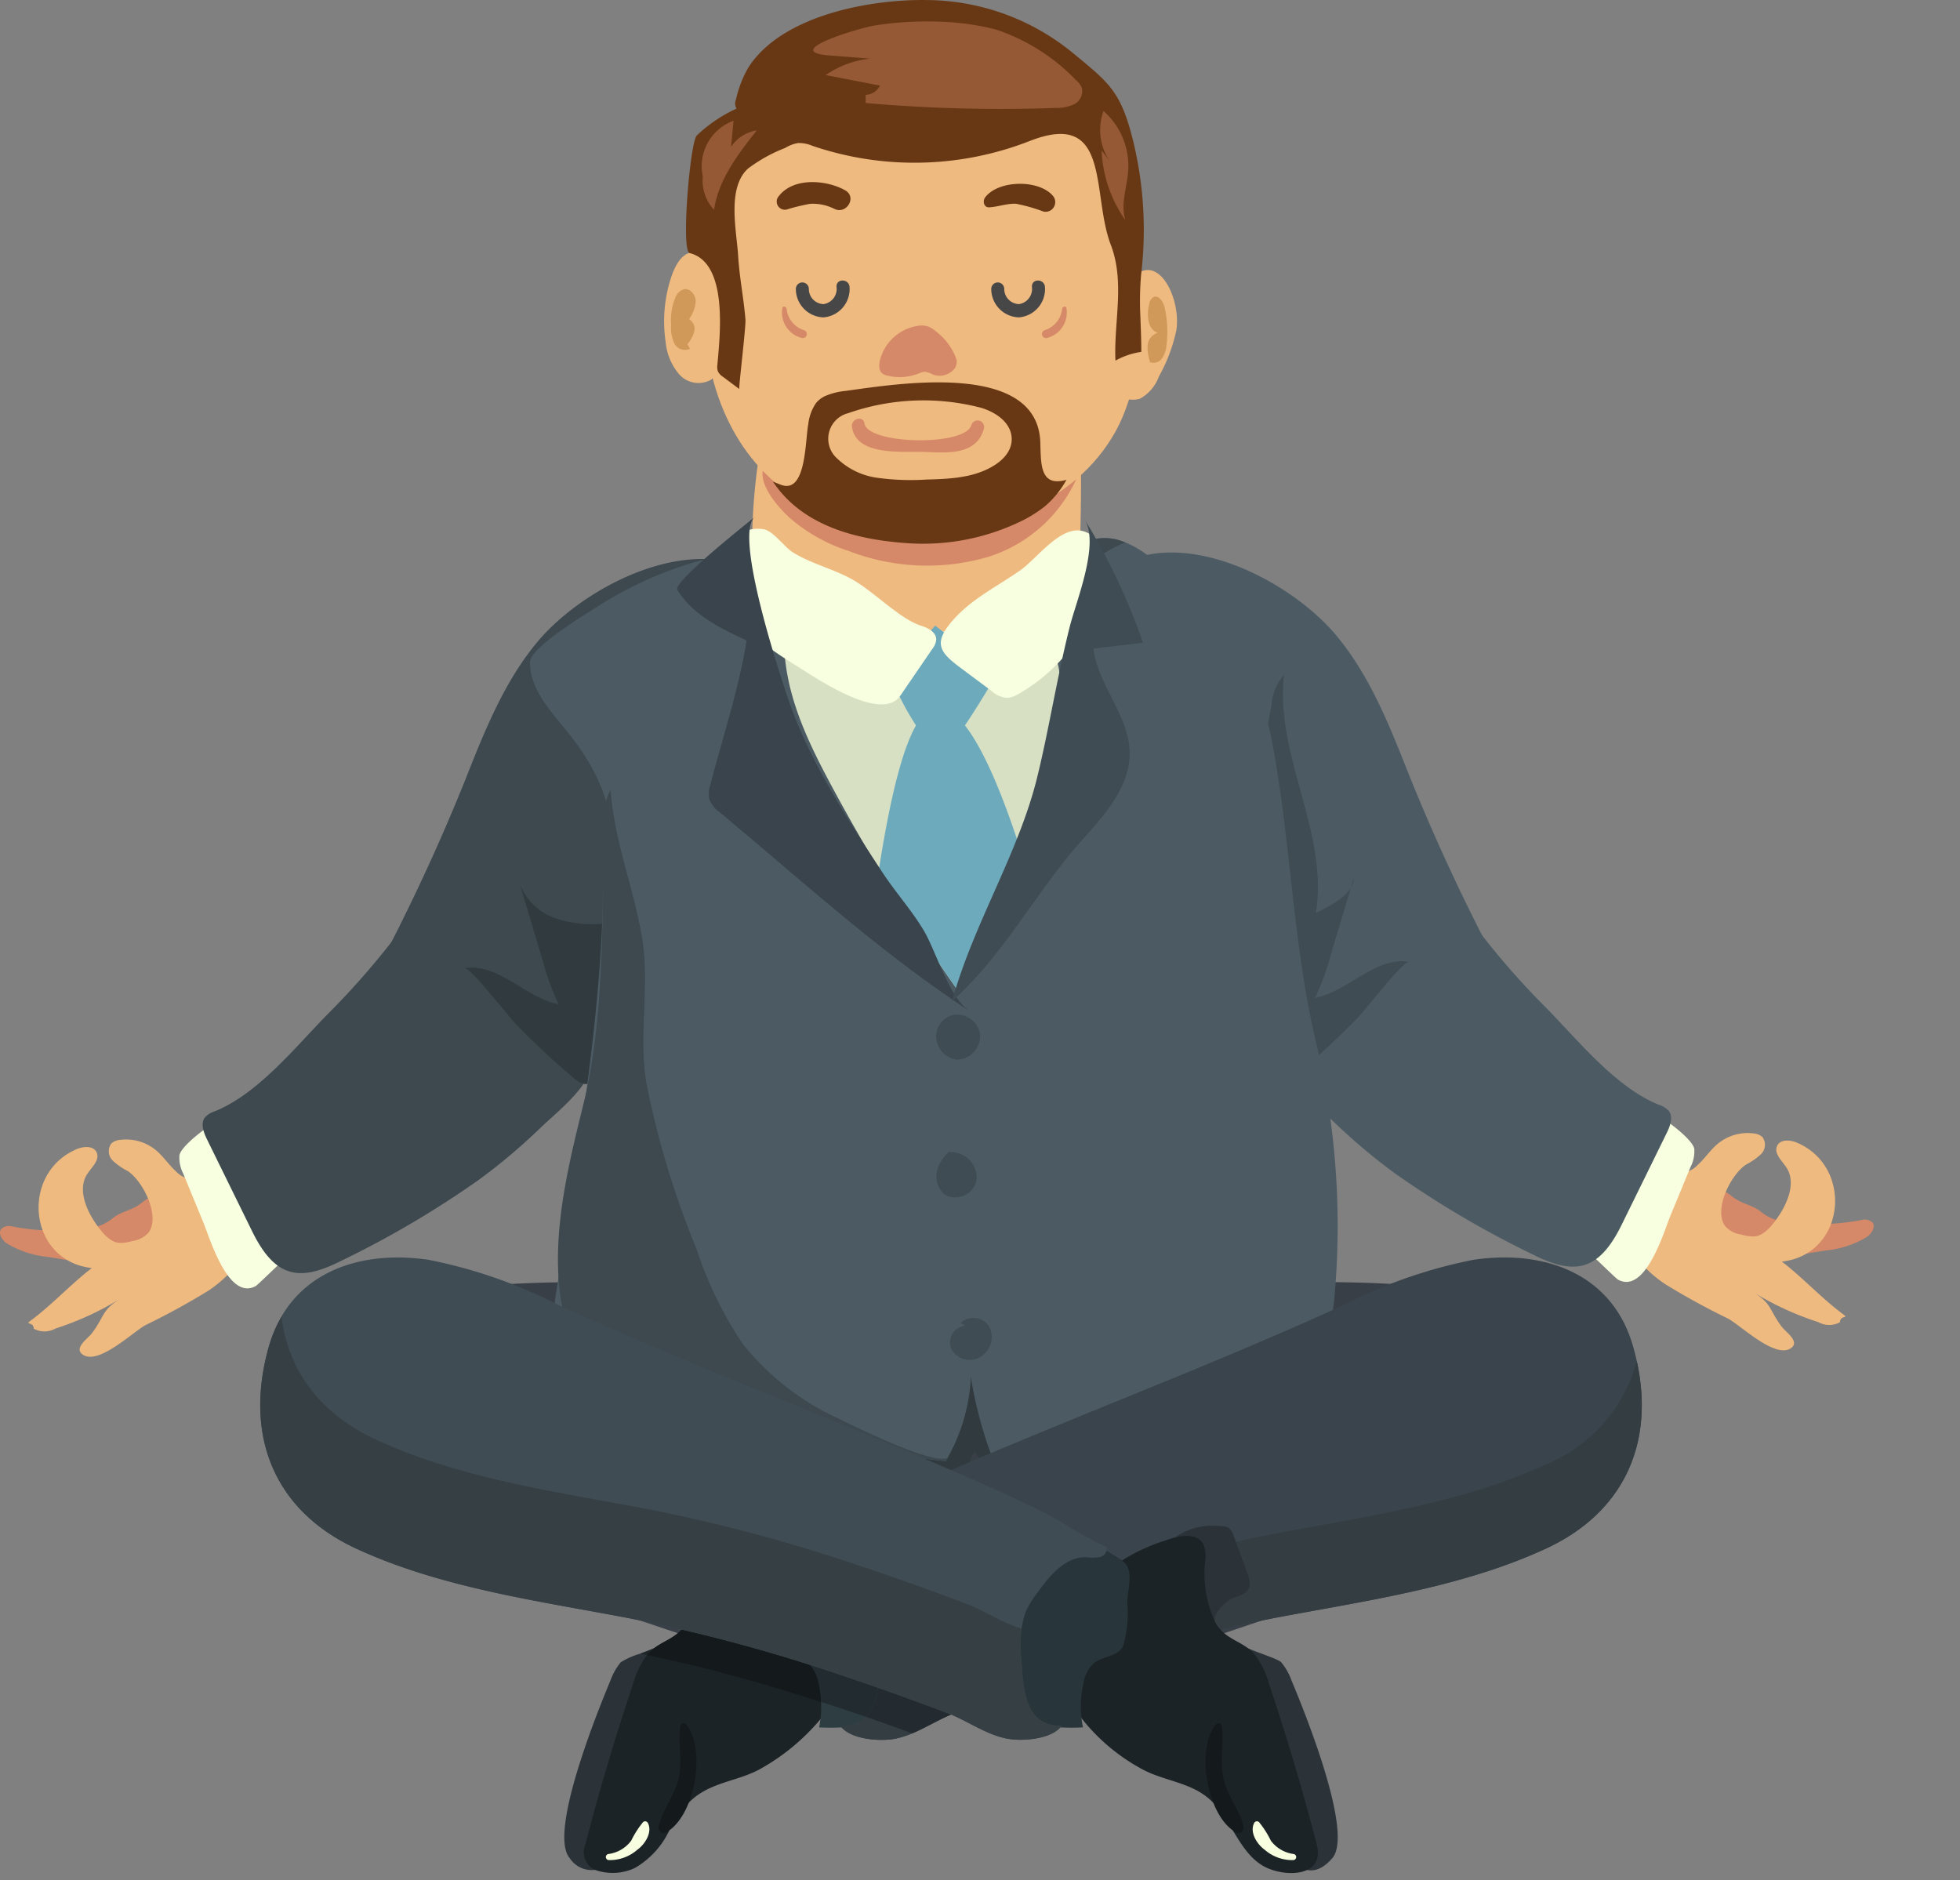 <svg xmlns="http://www.w3.org/2000/svg" xmlns:xlink="http://www.w3.org/1999/xlink" width="136.445" height="130.888" viewBox="0 0 136.445 130.888">
  <rect x="0" y="0" width="136.445" height="130.888" fill="#808080" stroke="none"/>
  <defs>
    <clipPath id="clip-path">
      <path id="Tracé_3814" data-name="Tracé 3814" d="M0,74.2H136.445V-56.693H0Z" transform="translate(0 56.693)" fill="none"/>
    </clipPath>
  </defs>
  <g id="Groupe_2251" data-name="Groupe 2251" transform="translate(0 0)" clip-path="url(#clip-path)">
    <g id="Groupe_2179" data-name="Groupe 2179" transform="translate(52.33 31.573)">
      <path id="Tracé_3742" data-name="Tracé 3742" d="M11.806.067q1.029-.055,2.059-.118c.129,0,0,16.821-1.129,18.705a10.5,10.5,0,0,1-3.308,3.161,16.27,16.27,0,0,1-7.709,3.027A8.493,8.493,0,0,1-5.71,21.78a9.9,9.9,0,0,1-1.473-3.108A41.947,41.947,0,0,1-8.587.635Q1.615.624,11.806.067" transform="translate(9.021 0.051)" fill="#efba7f"/>
    </g>
    <g id="Groupe_2180" data-name="Groupe 2180" transform="translate(53.079 31.327)">
      <path id="Tracé_3743" data-name="Tracé 3743" d="M1.069,2.673A11.739,11.739,0,0,0,5.183,4.987a15.13,15.13,0,0,0,9.729.406,10.054,10.054,0,0,0,6.668-6.919,110.4,110.4,0,0,0-14.75-.441c-1.635.06-5.716-.425-7.069.526-1.51,1.064.312,3.2,1.309,4.114" transform="translate(0.817 2.043)" fill="#d68968"/>
    </g>
    <g id="Groupe_2181" data-name="Groupe 2181" transform="translate(48.993 4.937)">
      <path id="Tracé_3744" data-name="Tracé 3744" d="M10.5.14c-5.465-.8-14.086.125-16.533,6.2C-10.6,17.665-7.616,31.123,6.04,31.947c5.518.335,11.756-1.805,14.612-6.975,2.782-5.033,2.159-14.58-.593-19.476C18.394,2.529,14.659.749,10.5.14" transform="translate(8.024 0.107)" fill="#efba7f"/>
    </g>
    <g id="Groupe_2182" data-name="Groupe 2182" transform="translate(53.806 26.619)">
      <path id="Tracé_3745" data-name="Tracé 3745" d="M2.06.54a4.737,4.737,0,0,1,1.4-.356c3.452-.466,13.411-2.17,13.582,3.6C17.09,5.241,17,6.9,18.86,6.372a6.618,6.618,0,0,1-1.519,1.861,9.219,9.219,0,0,1-1.759,1.078,15.647,15.647,0,0,1-8.069,1.45C4.154,10.5.453,9.553-1.574,6.494l.531.212C.751,7.422.661,3.684.889,2.491a3.217,3.217,0,0,1,.538-1.464A1.807,1.807,0,0,1,2.06.54" transform="translate(1.574 0.413)" fill="#683814"/>
    </g>
    <g id="Groupe_2183" data-name="Groupe 2183" transform="translate(57.664 27.875)">
      <path id="Tracé_3746" data-name="Tracé 3746" d="M4.771,3.079a10.157,10.157,0,0,0,1.4-.21C7.564,2.548,9.093,1.694,9.12.38,9.141-.7,8.164-1.48,7-1.836a15.865,15.865,0,0,0-9.27.374,1.834,1.834,0,0,0-.764,3.149A5,5,0,0,0-.189,3.04a16.971,16.971,0,0,0,3.341.118c.54-.016,1.083-.032,1.618-.078" transform="translate(3.645 2.353)" fill="#efba7f"/>
    </g>
    <g id="Groupe_2184" data-name="Groupe 2184" transform="translate(46.232 17.55)">
      <path id="Tracé_3747" data-name="Tracé 3747" d="M2.663,2.079C2.515-.355-.262-3.665-1.536.144a9.79,9.79,0,0,0-.39,4.539A4.022,4.022,0,0,0-.98,6.927,1.8,1.8,0,0,0,1.23,7.3a2.923,2.923,0,0,0,.951-1.817,11.49,11.49,0,0,0,.483-3.405" transform="translate(2.035 1.588)" fill="#efba7f"/>
    </g>
    <g id="Groupe_2185" data-name="Groupe 2185" transform="translate(76.831 18.8)">
      <path id="Tracé_3748" data-name="Tracé 3748" d="M2.867,2.381C3.253-.025,1.267-3.887-.8-.468A9.7,9.7,0,0,0-2.173,3.868a4.057,4.057,0,0,0,.432,2.4,1.814,1.814,0,0,0,2.073.873A2.9,2.9,0,0,0,1.655,5.59,11.407,11.407,0,0,0,2.867,2.381" transform="translate(2.191 1.819)" fill="#efba7f"/>
    </g>
    <g id="Groupe_2186" data-name="Groupe 2186" transform="translate(47.755 0)">
      <path id="Tracé_3749" data-name="Tracé 3749" d="M17.931,12.486c.028.838.067,1.674.065,2.47a5.118,5.118,0,0,0-1.8.61c-.127-2.66.676-5.451-.321-8.055C14.5,3.934,15.929-1.967,10.21.282a22.033,22.033,0,0,1-15.1.332A2.441,2.441,0,0,0-5.9.416,2.576,2.576,0,0,0-6.8.76,10.717,10.717,0,0,0-9.391,2.2c-1.478,1.367-.78,4.338-.676,6.109.088,1.471.388,2.927.506,4.4.039.5-.487,4.791-.429,4.834l-1.141-.854a.973.973,0,0,1-.346-.372,1.008,1.008,0,0,1-.037-.485c.171-1.972.783-7.106-1.955-7.76-.579-.314.06-7.746.524-8.187A10.1,10.1,0,0,1-10.18-1.981a.656.656,0,0,1-.046-.614,7.833,7.833,0,0,1,.875-2.26C-6.987-8.523-.768-9.611,3.125-9.537A16.169,16.169,0,0,1,13.168-5.905C15.791-3.747,16.562-3.193,17.423.25a26.172,26.172,0,0,1,.561,9.313,21.492,21.492,0,0,0-.053,2.923" transform="translate(13.701 9.541)" fill="#683814"/>
    </g>
    <g id="Groupe_2187" data-name="Groupe 2187" transform="translate(61.207 22.662)">
      <path id="Tracé_3750" data-name="Tracé 3750" d="M3.051,1.346a.866.866,0,0,1-.1.573,1.34,1.34,0,0,1-1.581.45,1.383,1.383,0,0,0-.556-.18,1.069,1.069,0,0,0-.339.1,3.662,3.662,0,0,1-2.318.15c-.7-.187-.508-.965-.286-1.505A3.218,3.218,0,0,1,.389-1.011,1.473,1.473,0,0,1,1.1-.953,1.865,1.865,0,0,1,1.638-.6,4.1,4.1,0,0,1,3.051,1.346" transform="translate(2.331 1.029)" fill="#d68968"/>
    </g>
    <g id="Groupe_2188" data-name="Groupe 2188" transform="translate(66.046 89.255)">
      <path id="Tracé_3751" data-name="Tracé 3751" d="M.127,8.352A12.018,12.018,0,0,1,3.886-3.1C7.219-6.327,11.146-6.309,15.33-6.292c.462,0,.928,0,1.394,0,5.654,0,11.345-.339,16.974.289a11.663,11.663,0,0,1,5.751,1.979C44.027-.6,42.143,6.8,38.955,10.538c-3.313,3.879-10.542,4.68-15.134,5.977-.291.083-.6.175-.91.272-.8.062-1.579.111-2.334.15.755-.039,1.538-.088,2.334-.15-5.331,1.665-13.852,5.363-18.347,2C2.108,16.954.621,11.316.127,8.352" transform="translate(0.097 6.382)" fill="#383f47"/>
    </g>
    <g id="Groupe_2189" data-name="Groupe 2189" transform="translate(24.088 89.255)">
      <path id="Tracé_3752" data-name="Tracé 3752" d="M23.839,8.352A12.018,12.018,0,0,0,20.08-3.1C16.746-6.327,12.819-6.309,8.636-6.292c-.462,0-.928,0-1.394,0C1.587-6.29-4.1-6.629-9.733-6a11.663,11.663,0,0,0-5.751,1.979C-20.062-.6-18.178,6.8-14.99,10.538c3.313,3.879,10.542,4.68,15.134,5.977.291.083.6.175.91.272.8.062,1.579.111,2.334.15-.755-.039-1.538-.088-2.334-.15,5.331,1.665,13.852,5.363,18.347,2,2.456-1.838,3.943-7.476,4.437-10.44" transform="translate(18.215 6.382)" fill="#383f47"/>
    </g>
    <g id="Groupe_2190" data-name="Groupe 2190" transform="translate(41.095 90.974)">
      <path id="Tracé_3753" data-name="Tracé 3753" d="M14.821,6.9a5,5,0,0,1,.61-2.168q.738,1.323,1.473,2.648Q27.473,4,38.239,1.316A24.665,24.665,0,0,0,37.2-5.1c-8.771.628-17.574-.3-26.363-.155-3.777.062-7.545.328-11.313.593l-10.706.75c.051,1.99-.688,6.321.785,7.845C-9.046,5.327-5.2,5.246-3.457,5.511c1.515.229,18.25,2.022,18.278,1.39" transform="translate(11.325 5.273)" fill="#303a3f"/>
    </g>
    <g id="Groupe_2191" data-name="Groupe 2191" transform="translate(25.288 38.914)">
      <path id="Tracé_3754" data-name="Tracé 3754" d="M17.361,6.367A19.668,19.668,0,0,0,17.633,2.8a8.385,8.385,0,0,0-1.12-4.354C12.3-8.12,2.661-3.646-1.144.911c-2.313,2.77-3.685,6.222-5.019,9.6a138.708,138.708,0,0,1-6.06,13.067c-1.732,3.355-1.485,8.5,2.112,10.472,4.925,2.692,8.949.337,12.541-3.23,3.412-3.392,6.518-7.568,10.295-10.472,2.272-2.2,2.567-5.571,3.41-8.7a52.729,52.729,0,0,0,1.226-5.282" transform="translate(13.265 4.865)" fill="#3d494f"/>
    </g>
    <g id="Groupe_2192" data-name="Groupe 2192" transform="translate(0 83.164)">
      <path id="Tracé_3755" data-name="Tracé 3755" d="M6.191,2.162A4.21,4.21,0,0,0,7.05.929c.863-1.84-.058-3.5-1.93-2-.7.559-1.411.554-2.057,1.106A3.221,3.221,0,0,1,1.634.666a16.156,16.156,0,0,1-5.513-.1.81.81,0,0,0-.76.166c-.249.314.053.778.379,1.009a6.75,6.75,0,0,0,2.891.947l3.011.494a5.108,5.108,0,0,0,4.55-1.016" transform="translate(4.731 1.652)" fill="#d68968"/>
    </g>
    <g id="Groupe_2193" data-name="Groupe 2193" transform="translate(1.974 79.326)">
      <path id="Tracé_3756" data-name="Tracé 3756" d="M8.039,1.488C10.1,4.635,9.4,7.355,6.407,9.377a49.941,49.941,0,0,1-4.389,2.406c-.889.48-3.292,2.826-4.38,2.052-.642-.459.367-1.113.646-1.487.914-1.221.663-1.591,1.99-2.41a20.85,20.85,0,0,1-4.527,2.085,1.565,1.565,0,0,1-1.512.014c-.023-.526-.653-.24-.235-.549,1.528-1.134,2.775-2.519,4.276-3.675-4.435-.492-5.024-6.6-1.039-8.284.478-.2,1.164-.24,1.376.242.231.536-.356,1.027-.67,1.517-.616.967-.141,2.267.478,3.232C-1.221,5.076-.57,5.983.134,6.057a2.824,2.824,0,0,0,.977-.127,1.8,1.8,0,0,0,1.145-.623C3.043,4.093,1.78,1.7.764,1.054A4.454,4.454,0,0,1-.281.322.91.91,0,0,1-.369-.855a1.013,1.013,0,0,1,.6-.252,3.259,3.259,0,0,1,2.528.734c.506.429.875,1,1.367,1.448a1.789,1.789,0,0,0,1.8.506C6.428,1.373,6.848.8,7.381.918a1.166,1.166,0,0,1,.658.57" transform="translate(6.143 1.137)" fill="#efba7f"/>
    </g>
    <g id="Groupe_2194" data-name="Groupe 2194" transform="translate(12.476 77.552)">
      <path id="Tracé_3757" data-name="Tracé 3757" d="M2.22,0c1.106.159.861,1.205,1.143,2.221.718,2.6,2.062,4.8,3.068,7.247-.065-.157-2.609,2.4-2.8,2.507C1.717,13.026.434,8.639-.014,7.554Q-.721,5.84-1.425,4.128a2.372,2.372,0,0,1-.256-1.249C-1.564,2.073,1.456-.106,2.22,0" transform="translate(1.697 0.002)" fill="#f7ffe0"/>
    </g>
    <g id="Groupe_2195" data-name="Groupe 2195" transform="translate(14.105 61.295)">
      <path id="Tracé_3758" data-name="Tracé 3758" d="M10.909,11.806A67.69,67.69,0,0,1,1.3,17.463c-2.877,1.457-4.583,1.205-6.185-2.055q-1.572-3.2-3.142-6.4c-.238-.483-.469-1.1-.15-1.528a1.536,1.536,0,0,1,.7-.436C-4.4,5.788-1.828,2.5.5.154a54.388,54.388,0,0,0,7.24-9.032c.723-1.134,4.239,4.788,4.541,5.273C13.767-1.229,17.6-.178,18.7,2.172c1.083,2.32-2.041,4.6-3.572,6.081a41.392,41.392,0,0,1-4.22,3.553" transform="translate(8.336 9.021)" fill="#3d494f"/>
    </g>
    <g id="Groupe_2196" data-name="Groupe 2196" transform="translate(32.353 61.555)">
      <path id="Tracé_3759" data-name="Tracé 3759" d="M5.883,5.024C5.867,6.294,5.458,9.279,4.239,10c-.36.21-.8-.065-1.124-.326A53.692,53.692,0,0,1-.933,5.9c-.448-.443-3.163-3.955-3.562-3.89,2.336-.379,4.216,2.052,6.538,2.51a17.64,17.64,0,0,1-1.1-3.011q-.8-2.677-1.6-5.352A4.085,4.085,0,0,0,1.755-1.491a7.868,7.868,0,0,0,3.373.4.815.815,0,0,1,.69.164.845.845,0,0,1,.129.566q-.031,2.691-.065,5.382" transform="translate(4.495 3.839)" fill="#303a3f"/>
    </g>
    <g id="Groupe_2197" data-name="Groupe 2197" transform="translate(74.247 38.464)">
      <path id="Tracé_3760" data-name="Tracé 3760" d="M.157,6.367A19.668,19.668,0,0,1-.116,2.8,8.385,8.385,0,0,1,1-1.557C5.213-8.12,14.856-3.646,18.661.911c2.313,2.77,3.685,6.222,5.019,9.6a138.708,138.708,0,0,0,6.06,13.067c1.732,3.355,1.485,8.5-2.112,10.472-4.925,2.692-8.949.337-12.541-3.23C11.675,27.434,8.57,23.258,4.793,20.353c-2.272-2.2-2.567-5.571-3.41-8.7A52.729,52.729,0,0,1,.157,6.367" transform="translate(0.12 4.865)" fill="#4c5b63"/>
    </g>
    <g id="Groupe_2198" data-name="Groupe 2198" transform="translate(118.331 82.714)">
      <path id="Tracé_3761" data-name="Tracé 3761" d="M.672,2.162A4.21,4.21,0,0,1-.187.929c-.863-1.84.058-3.5,1.93-2C2.44-.509,3.154-.514,3.8.038A3.221,3.221,0,0,0,5.229.666a16.215,16.215,0,0,0,5.513-.1.81.81,0,0,1,.76.166c.249.314-.053.778-.379,1.009a6.75,6.75,0,0,1-2.891.947l-3.011.494A5.108,5.108,0,0,1,.672,2.162" transform="translate(0.513 1.652)" fill="#d68968"/>
    </g>
    <g id="Groupe_2199" data-name="Groupe 2199" transform="translate(113.101 78.877)">
      <path id="Tracé_3762" data-name="Tracé 3762" d="M.669,1.488C-1.395,4.635-.693,7.355,2.3,9.377a49.941,49.941,0,0,0,4.389,2.406c.889.48,3.292,2.826,4.38,2.052.642-.459-.367-1.113-.646-1.487-.914-1.221-.663-1.591-1.99-2.41a20.85,20.85,0,0,0,4.527,2.085,1.565,1.565,0,0,0,1.512.014c.023-.526.653-.24.235-.549-1.528-1.134-2.775-2.519-4.276-3.675,4.435-.492,5.024-6.6,1.039-8.284-.478-.2-1.164-.24-1.376.242-.231.536.356,1.027.67,1.517.616.967.141,2.267-.478,3.232-.358.556-1.009,1.464-1.713,1.538A2.824,2.824,0,0,1,7.6,5.93a1.8,1.8,0,0,1-1.145-.623c-.787-1.214.476-3.6,1.491-4.253A4.454,4.454,0,0,0,8.99.322.91.91,0,0,0,9.078-.855a1.013,1.013,0,0,0-.6-.252,3.259,3.259,0,0,0-2.528.734c-.506.429-.875,1-1.367,1.448a1.789,1.789,0,0,1-1.8.506C2.281,1.373,1.861.8,1.327.918a1.166,1.166,0,0,0-.658.57" transform="translate(0.512 1.137)" fill="#efba7f"/>
    </g>
    <g id="Groupe_2200" data-name="Groupe 2200" transform="translate(109.834 77.102)">
      <path id="Tracé_3763" data-name="Tracé 3763" d="M2.387,0C1.281.162,1.526,1.207,1.244,2.223c-.718,2.6-2.062,4.8-3.068,7.247.065-.157,2.609,2.4,2.8,2.507,1.912,1.05,3.2-3.338,3.643-4.424Q5.328,5.84,6.033,4.128a2.372,2.372,0,0,0,.256-1.249C6.171,2.073,3.151-.106,2.387,0" transform="translate(1.824 0.002)" fill="#f7ffe0"/>
    </g>
    <g id="Groupe_2201" data-name="Groupe 2201" transform="translate(89.074 60.846)">
      <path id="Tracé_3764" data-name="Tracé 3764" d="M4.544,11.806a67.69,67.69,0,0,0,9.611,5.656c2.877,1.457,4.583,1.205,6.185-2.055q1.572-3.2,3.142-6.4c.238-.483.469-1.1.15-1.528a1.536,1.536,0,0,0-.7-.436C19.855,5.788,17.281,2.5,14.951.154a54.388,54.388,0,0,1-7.24-9.032C6.989-10.011,3.472-4.089,3.17-3.6,1.685-1.229-2.152-.178-3.248,2.172c-1.083,2.32,2.041,4.6,3.572,6.081a41.392,41.392,0,0,0,4.22,3.553" transform="translate(3.472 9.021)" fill="#4c5b63"/>
    </g>
    <g id="Groupe_2202" data-name="Groupe 2202" transform="translate(87.41 46.988)">
      <path id="Tracé_3765" data-name="Tracé 3765" d="M.168,13.027C.185,14.3.593,17.282,1.812,18c.36.21.8-.065,1.124-.326a53.692,53.692,0,0,0,4.047-3.768c.448-.443,3.163-3.955,3.562-3.89C8.21,9.638,6.33,12.069,4.008,12.524a17.544,17.544,0,0,0,1.1-3.008q.8-2.677,1.6-5.352c0,1.207-1.808,2.022-2.646,2.452.93-5.539-2.865-10.99-2.212-16.57a3.45,3.45,0,0,0-.875,2.1A61.6,61.6,0,0,0-.125,1.026C-.183,3.363.429,5.653.406,7.955.39,9.636.148,11.314.168,13.027" transform="translate(0.129 9.954)" fill="#3f4c54"/>
    </g>
    <g id="Groupe_2203" data-name="Groupe 2203" transform="translate(36.898 37.462)">
      <path id="Tracé_3766" data-name="Tracé 3766" d="M18.2,36.177c.078.226,14.353-3.6,15.676-3.934,4.47-1.122,7.6-1.337,8.191-6.781a54.989,54.989,0,0,0-1.3-18.188C39.2.544,39.071-6.248,37.815-13.108a13.715,13.715,0,0,0-.494-2.076,13.407,13.407,0,0,0-1.6-2.911c-1.923-2.9-5.114-8.406-8.688-9.42-3.7-1.048-8,4.583-10.172,7.109a1.764,1.764,0,0,1-1.138.773,1.683,1.683,0,0,1-.963-.383L8.725-24.03C4.66-26.736,1.22-27.214-3.361-25.683a26.144,26.144,0,0,0-5.8,2.777c-.81.519-4.754,2.865-4.749,3.913.009,2.092,1.732,3.671,2.985,5.319,1.145,1.5,2.461,3.768,2.542,5.733.067,1.69-.411,3.553-.446,5.294-.247,11.814-3.057,23.995-4.352,35.8q14.1,1.735,28.206,3.468a12.7,12.7,0,0,0,1.757-5.862A28.971,28.971,0,0,0,18.2,36.177" transform="translate(13.907 27.643)" fill="#4c5b63"/>
    </g>
    <g id="Groupe_2204" data-name="Groupe 2204" transform="translate(67.782 37.463)">
      <path id="Tracé_3767" data-name="Tracé 3767" d="M.45,4.324a1.677,1.677,0,0,0,.963.383,1.764,1.764,0,0,0,1.138-.773C4.241,1.966,7.229-1.889,10.216-3c-.169-.067-.337-.129-.506-.178C6.077-4.2,1.859,1.211-.344,3.795c.266.175.529.353.794.529" transform="translate(0.344 3.304)" fill="#3d494f"/>
    </g>
    <g id="Groupe_2205" data-name="Groupe 2205" transform="translate(38.841 55.003)">
      <path id="Tracé_3768" data-name="Tracé 3768" d="M1.662,24.248a3.248,3.248,0,0,0,.868.88c1.667,1.078,4.885.815,6.8,1.05l16.4,2.018a2.893,2.893,0,0,0,.235-.342c-.561.93-6.928-2.249-7.656-2.611a18.2,18.2,0,0,1-6.691-5.192,26.593,26.593,0,0,1-3.248-6.658A61.285,61.285,0,0,1,4.891,1.876c-.566-3.415.254-6.776-.3-10.11C4-11.729,2.657-14.963,2.4-18.528c-.963,1.545-.489,5.643-.526,7.455-.1,4.687-.24,9.821-1.358,14.36C-.848,8.807-2.453,15.2.02,20.637a22.321,22.321,0,0,0,1.642,3.611" transform="translate(1.27 18.528)" fill="#3d494f"/>
    </g>
    <g id="Groupe_2206" data-name="Groupe 2206" transform="translate(54.583 42.082)">
      <path id="Tracé_3769" data-name="Tracé 3769" d="M9.316,9.148c-.048.148-.092.293-.141.441a19.918,19.918,0,0,1-.69,1.891c-.406.935-.93,1.808-1.376,2.724a34.986,34.986,0,0,0-2.027,5.825Q2.132,15.846-.512,11.445q-1.607-2.677-3.1-5.432c-2.219-4.1-4.176-8.159-3.295-13C-7.233-5.187,6.493-5,7.772-5.1,15.7-6.117,10.545,5.265,9.316,9.148" transform="translate(7.119 6.99)" fill="#d8e0c4"/>
    </g>
    <g id="Groupe_2207" data-name="Groupe 2207" transform="translate(61.188 49.268)">
      <path id="Tracé_3770" data-name="Tracé 3770" d="M5.493,5.324A19.919,19.919,0,0,1,4.8,7.215C4.4,8.15,3.87,9.023,3.426,9.94A34.778,34.778,0,0,0,1.4,15.764q-2.954-4.183-5.6-8.584C-3.4,2.129-2.248-3.3-.531-3.977c2.129-.84,4.366,4.29,6.023,9.3" transform="translate(4.197 4.068)" fill="#6daabc"/>
    </g>
    <g id="Groupe_2208" data-name="Groupe 2208" transform="translate(61.704 43.555)">
      <path id="Tracé_3771" data-name="Tracé 3771" d="M.32,2.362a19.07,19.07,0,0,0,3.285,5.1,62.978,62.978,0,0,0,4.121-6.4A24.83,24.83,0,0,1,3.157-1.805Q1.568-.049-.017,1.707c-.129.145-.27.328-.215.515s.413.166.367-.023" transform="translate(0.244 1.805)" fill="#6daabc"/>
    </g>
    <g id="Groupe_2209" data-name="Groupe 2209" transform="translate(50.203 36.81)">
      <path id="Tracé_3772" data-name="Tracé 3772" d="M8.088,3.9a3.205,3.205,0,0,0-.33-.125c-1.547-.494-3.3-2.4-4.86-3.258C1.592-.2.068-.555-1.193-1.342c-.573-.358-1.374-1.5-2.027-1.607-2.274-.358-3.355,2.276-2.83,4.2.663,2.433,3.121,4.066,5.1,5.3,1.341.84,5.389,3.609,6.961,2.39A1.945,1.945,0,0,0,6.4,8.483L8.509,5.4a1.263,1.263,0,0,0,.284-.672c0-.395-.332-.656-.7-.824" transform="translate(6.18 2.982)" fill="#f7ffe0"/>
    </g>
    <g id="Groupe_2210" data-name="Groupe 2210" transform="translate(65.495 36.923)">
      <path id="Tracé_3773" data-name="Tracé 3773" d="M.066,4.147A3.1,3.1,0,0,1,.454,3.5C1.774,1.75,3.737.827,5.459-.371c1.152-.8,2.812-3.151,4.368-2.752,1.635.42,1.517,2.694,1.219,4a12.121,12.121,0,0,1-5.772,7.39,1.691,1.691,0,0,1-.711.226A1.878,1.878,0,0,1,3.469,8q-.987-.738-1.976-1.473C.357,5.682-.338,5.117.066,4.147" transform="translate(0.05 3.169)" fill="#f7ffe0"/>
    </g>
    <g id="Groupe_2211" data-name="Groupe 2211" transform="translate(47.132 35.995)">
      <path id="Tracé_3774" data-name="Tracé 3774" d="M11.542,19.495C5.371,15.454-.133,10.415-5.819,5.684a2,2,0,0,1-.771-.993,2.05,2.05,0,0,1,.092-.97C-5.639.422-4.517-2.946-3.977-6.3-5.766-7.143-7.715-8.058-8.8-9.831c-.335-.54,4.973-4.717,5.379-5.065-1.457,1.247,1.785,11.08,2.4,12.839C.47,2.223,3.009,6.06,5.459,9.814c.917,1.4,2.013,2.607,2.877,4.038.882,1.464,1.768,4.7,3.207,5.643" transform="translate(8.82 14.896)" fill="#3a444c"/>
    </g>
    <g id="Groupe_2212" data-name="Groupe 2212" transform="translate(66.272 36.177)">
      <path id="Tracé_3775" data-name="Tracé 3775" d="M5.238,0A43.624,43.624,0,0,1,9.3,8.57q-1.728.2-3.454.406c.314,2.563,2.486,4.657,2.521,7.238C8.4,18.6,6.627,20.548,5.053,22.307,1.828,25.918-.354,30.272-4,33.527c1.491-5.416,4.634-10.281,5.94-15.635.817-3.338,1.394-7.042,2.272-10.5C4.649,5.668,6.283,1.7,5.238,0" transform="translate(4.002)" fill="#3f4c54"/>
    </g>
    <g id="Groupe_2213" data-name="Groupe 2213" transform="translate(56.616 1.482)">
      <path id="Tracé_3776" data-name="Tracé 3776" d="M9.567,3.418a2.786,2.786,0,0,0,1.3-.266,1.012,1.012,0,0,0,.515-1.145,1.465,1.465,0,0,0-.388-.51A13.8,13.8,0,0,0,5.383-2.046a17.867,17.867,0,0,0-2.75-.469,23.8,23.8,0,0,0-5.585.182C-3.877-2.215-9.7-.511-6.2-.236q1.437.111,2.877.224A6.561,6.561,0,0,0-6.442,1.133l3.779.73a1.172,1.172,0,0,1-1,.646c0,.189,0,.379,0,.568a107.14,107.14,0,0,0,13.236.342" transform="translate(7.31 2.612)" fill="#965935"/>
    </g>
    <g id="Groupe_2214" data-name="Groupe 2214" transform="translate(48.841 8.409)">
      <path id="Tracé_3777" data-name="Tracé 3777" d="M.078,2.311A3.356,3.356,0,0,1,2.165-1.766c-.058.6-.118,1.207-.175,1.812A2.687,2.687,0,0,1,3.784-1.1C2.474.559,1.117,2.323.805,4.431A3.032,3.032,0,0,1,.2,1.325" transform="translate(0.06 1.766)" fill="#965935"/>
    </g>
    <g id="Groupe_2215" data-name="Groupe 2215" transform="translate(76.587 7.73)">
      <path id="Tracé_3778" data-name="Tracé 3778" d="M.059,1.557A9.061,9.061,0,0,0,1.714,6.408c-.36-1.1.113-2.283.194-3.442A5.1,5.1,0,0,0,.19-1.19,3.826,3.826,0,0,0,.608,2.266" transform="translate(0.045 1.19)" fill="#965935"/>
    </g>
    <g id="Groupe_2216" data-name="Groupe 2216" transform="translate(54.08 12.676)">
      <path id="Tracé_3779" data-name="Tracé 3779" d="M2.695.323C1.4-.4-.886-.6-1.916.722a.569.569,0,0,0,.536.944,13.408,13.408,0,0,1,1.642-.4,3.353,3.353,0,0,1,1.695.358c.84.4,1.581-.829.739-1.3" transform="translate(2.059 0.247)" fill="#683814"/>
    </g>
    <g id="Groupe_2217" data-name="Groupe 2217" transform="translate(68.486 12.796)">
      <path id="Tracé_3780" data-name="Tracé 3780" d="M2.716.461C1.725-.666-1.059-.62-1.978.59c-.192.252-.1.716.279.695.63-.037,1.221-.272,1.861-.249a11.637,11.637,0,0,1,1.919.545A.674.674,0,0,0,2.716.461" transform="translate(2.075 0.352)" fill="#683814"/>
    </g>
    <g id="Groupe_2218" data-name="Groupe 2218" transform="translate(46.72 20.126)">
      <path id="Tracé_3781" data-name="Tracé 3781" d="M.644,2.175a2.271,2.271,0,0,0,.473-.884A.773.773,0,0,0,.755.429,2.38,2.38,0,0,0,1.221-.822c-.014-.455-.4-.923-.836-.827a.911.911,0,0,0-.545.487A4.152,4.152,0,0,0-.492.833,2.557,2.557,0,0,0-.27,2.115a.824.824,0,0,0,1.09.376" transform="translate(0.492 1.662)" fill="#d19959"/>
    </g>
    <g id="Groupe_2219" data-name="Groupe 2219" transform="translate(79.883 20.647)">
      <path id="Tracé_3782" data-name="Tracé 3782" d="M.117,2.62a3,3,0,0,1-.2-1.2,1,1,0,0,1,.7-.9C-.086.277-.158-.727.027-1.471a.7.7,0,0,1,.291-.492c.365-.185.693.314.785.718a7.516,7.516,0,0,1,.127,2.63,1.823,1.823,0,0,1-.321.933.7.7,0,0,1-.868.222" transform="translate(0.089 2.002)" fill="#d19959"/>
    </g>
    <g id="Groupe_2220" data-name="Groupe 2220" transform="translate(65.161 70.623)">
      <path id="Tracé_3783" data-name="Tracé 3783" d="M.662.021A1.575,1.575,0,0,0-.448,1.088,1.653,1.653,0,0,0,.928,3.128,1.64,1.64,0,0,0,2.551,1.291,1.611,1.611,0,0,0,.433.09" transform="translate(0.506 0.016)" fill="#3f4c54"/>
    </g>
    <g id="Groupe_2221" data-name="Groupe 2221" transform="translate(65.189 79.963)">
      <path id="Tracé_3784" data-name="Tracé 3784" d="M.669,0A2.663,2.663,0,0,0-.451,1.464,1.685,1.685,0,0,0,.043,3.186,1.5,1.5,0,0,0,2.3,2.062,1.815,1.815,0,0,0,.3.245" transform="translate(0.511)" fill="#3f4c54"/>
    </g>
    <g id="Groupe_2222" data-name="Groupe 2222" transform="translate(66.139 91.742)">
      <path id="Tracé_3785" data-name="Tracé 3785" d="M.6.313A1.164,1.164,0,0,0-.366,1.934a1.459,1.459,0,0,0,1.914.614A1.634,1.634,0,0,0,2.315.456,1.3,1.3,0,0,0,.271.126" transform="translate(0.458 0.239)" fill="#3f4c54"/>
    </g>
    <g id="Groupe_2223" data-name="Groupe 2223" transform="translate(55.403 19.531)">
      <path id="Tracé_3786" data-name="Tracé 3786" d="M1.606.252a1.07,1.07,0,0,1-.9,1.194A1.053,1.053,0,0,1-.322.37a.453.453,0,0,0-.905,0,1.981,1.981,0,0,0,1.932,2A1.978,1.978,0,0,0,2.511.252c-.042-.591-.947-.6-.905,0" transform="translate(1.227 0.193)" fill="#474747"/>
    </g>
    <g id="Groupe_2224" data-name="Groupe 2224" transform="translate(69.006 19.531)">
      <path id="Tracé_3787" data-name="Tracé 3787" d="M1.606.252a1.07,1.07,0,0,1-.9,1.194A1.053,1.053,0,0,1-.322.37a.453.453,0,0,0-.905,0,1.981,1.981,0,0,0,1.932,2A1.978,1.978,0,0,0,2.511.252c-.042-.591-.947-.6-.905,0" transform="translate(1.227 0.193)" fill="#474747"/>
    </g>
    <g id="Groupe_2225" data-name="Groupe 2225" transform="translate(54.437 21.344)">
      <path id="Tracé_3788" data-name="Tracé 3788" d="M.872.93A1.749,1.749,0,0,1-.343-.557C-.361-.714-.608-.787-.641-.6A1.831,1.831,0,0,0,.724,1.477.284.284,0,0,0,.872.93" transform="translate(0.666 0.711)" fill="#d68968"/>
    </g>
    <g id="Groupe_2226" data-name="Groupe 2226" transform="translate(72.53 21.344)">
      <path id="Tracé_3789" data-name="Tracé 3789" d="M.111.93A1.749,1.749,0,0,0,1.326-.557c.018-.157.266-.231.3-.042A1.831,1.831,0,0,1,.259,1.477.284.284,0,0,1,.111.93" transform="translate(0.085 0.711)" fill="#d68968"/>
    </g>
    <g id="Groupe_2227" data-name="Groupe 2227" transform="translate(59.303 29.145)">
      <path id="Tracé_3790" data-name="Tracé 3790" d="M4.718.247c-.409,1.515-7.226,1.364-7.443-.1-.088-.589-.96-.339-.873.247.3,2.013,3.419,1.692,4.862,1.729,1.579.039,3.793.344,4.327-1.63A.454.454,0,0,0,4.718.247" transform="translate(3.605 0.189)" fill="#d68968"/>
    </g>
    <g id="Groupe_2228" data-name="Groupe 2228" transform="translate(39.286 106.246)">
      <path id="Tracé_3791" data-name="Tracé 3791" d="M6.639,3.158C6.11,4.642,5.493,6.09,4.833,7.515,3.559,10.294,2.125,13,.839,15.782a24.649,24.649,0,0,1-2.131,4.4,4.6,4.6,0,0,1-.543.658,2.165,2.165,0,0,1-1.1.674A1.823,1.823,0,0,1-4.7,20.695c-.914-1.057,0-4.592,1.05-7.674.709-2.087,1.487-3.966,1.8-4.726a4.311,4.311,0,0,1,.7-1.231,5.45,5.45,0,0,1,1.353-.6c.3-.111.633-.238.963-.376,1.1-.455,2.2-1.053,2.306-1.829.069-.432-.18-.914-.9-1.461-.48-.362-1.263-.362-1.48-.928A1.351,1.351,0,0,1,1.2.921c.326-.884.646-1.771.972-2.653a1.054,1.054,0,0,1,.362-.575,1.038,1.038,0,0,1,.556-.106,4.787,4.787,0,0,1,3.216.8,1.669,1.669,0,0,1,.136.125c1.122,1.171.746,3.105.194,4.645" transform="translate(5.073 2.413)" fill="#2b3338"/>
    </g>
    <g id="Groupe_2229" data-name="Groupe 2229" transform="translate(40.664 106.924)">
      <path id="Tracé_3792" data-name="Tracé 3792" d="M10.121,5.963a8,8,0,0,1-.679,1.258,11.843,11.843,0,0,1-.727.984,15,15,0,0,1-4.257,3.5c-1.632.868-3.537.887-4.922,2.325-.044.046-.085.092-.132.143a12.052,12.052,0,0,0-1.2,1.759A5.962,5.962,0,0,1-4.2,18.56a3.655,3.655,0,0,1-2.773.134,1.358,1.358,0,0,1-.674-1.775q1.465-5.659,3.329-11.2A6.1,6.1,0,0,1-3.368,3.74l0-.009a2.99,2.99,0,0,1,.494-.464c.741-.561,1.588-.732,2.207-1.665a1.889,1.889,0,0,0,.1-.162A8.23,8.23,0,0,0,.12-2.773a2.366,2.366,0,0,1,.1-1.154c.339-.716,1.244-.72,2.05-.506a4.15,4.15,0,0,1,.5.157,22.358,22.358,0,0,1,3.14,1.429A9.228,9.228,0,0,1,8.6-.6c2.048,2.593,2.288,4.717,1.519,6.564" transform="translate(7.734 4.557)" fill="#1c2326"/>
    </g>
    <g id="Groupe_2230" data-name="Groupe 2230" transform="translate(45.842 119.962)">
      <path id="Tracé_3793" data-name="Tracé 3793" d="M.284,4.315C2.3,3.258,3.14-1.436,1.713-3.211a.235.235,0,0,0-.413.129c-.164,1.145.127,2.3-.083,3.458C.982,1.683.1,2.63-.205,3.849c-.072.286.185.626.489.466" transform="translate(0.217 3.297)" fill="#14191c"/>
    </g>
    <g id="Groupe_2231" data-name="Groupe 2231" transform="translate(42.174 126.79)">
      <path id="Tracé_3794" data-name="Tracé 3794" d="M.1,1.531A2.908,2.908,0,0,0,2.115.811C2.63.444,3.179-.378,2.856-1.038a.216.216,0,0,0-.335-.081,6.4,6.4,0,0,0-.833,1.3,2.365,2.365,0,0,1-1.6.93.214.214,0,0,0,.018.42" transform="translate(0.079 1.17)" fill="#f7ffe0"/>
    </g>
    <g id="Groupe_2232" data-name="Groupe 2232" transform="translate(53.775 105.65)">
      <path id="Tracé_3795" data-name="Tracé 3795" d="M6.195,4.916A27.163,27.163,0,0,1,3.911,9.4a2.746,2.746,0,0,1-.653.683,3.131,3.131,0,0,1-.66.319,8.8,8.8,0,0,1-2.514.446,14.669,14.669,0,0,1-1.57,0c.042-.185.067-.376.09-.566a6.539,6.539,0,0,0,.046-1.2,6.7,6.7,0,0,0-.173-1.323A2.387,2.387,0,0,0-2.232,6.4c-.63-.515-1.688-.469-2.055-1.205a8.137,8.137,0,0,1-.275-3.054c-.023-.746-.4-1.916.048-2.593A1.387,1.387,0,0,1-4.2-.773c.076-.06.162-.12.247-.175.263-.171.538-.335.815-.487C-1.953-2.1-.662-2.657.531-3.283,3.163-4.656,6.153-2.856,7.2-.244c.67,1.681-.175,3.555-1,5.16" transform="translate(4.733 3.756)" fill="#2d3d42"/>
    </g>
    <g id="Groupe_2233" data-name="Groupe 2233" transform="translate(55.339 87.54)">
      <path id="Tracé_3796" data-name="Tracé 3796" d="M29.627,11.492c-5.866,2.71-12.585,3.627-18.848,4.816a115.5,115.5,0,0,0-14.933,4c-.914.307-1.829.616-2.734.942q-2.32.807-4.608,1.681c-1,.374-1.972,1-2.981,1.418a5.955,5.955,0,0,1-1.254.386c-1.009.178-2.918.042-3.655-.8l-.085-.109a2.307,2.307,0,0,0,1.764-.63c.877-.887.935-2.551,1.032-3.929a7.32,7.32,0,0,0-.3-3.392,7.19,7.19,0,0,0-.827-1.346c-.852-1.173-1.923-2.468-3.348-2.445a3.679,3.679,0,0,1-.956,0,.705.705,0,0,1-.5-.436.413.413,0,0,1-.014-.259,26.506,26.506,0,0,0,3.329-1.856c1.362-.725,2.745-1.406,4.153-2.032.231-.1.457-.205.688-.307C-9.067,4.8-3.607,2.608,1.844.38c4.6-1.875,9.177-3.777,13.707-5.846A34.121,34.121,0,0,1,24.6-8.619c4.828-.716,9.644.88,11.11,6.03,1.757,6.148-.312,11.417-6.083,14.081" transform="translate(22.638 8.781)" fill="#3a444c"/>
    </g>
    <g id="Groupe_2234" data-name="Groupe 2234" transform="translate(58.507 94.758)">
      <path id="Tracé_3797" data-name="Tracé 3797" d="M27.831,4.077C21.965,6.787,15.246,7.7,8.983,8.893a115.5,115.5,0,0,0-14.933,4c-.914.307-1.829.616-2.734.942q-2.32.807-4.608,1.681c-1,.374-1.972,1-2.981,1.418a5.955,5.955,0,0,1-1.254.386,5.245,5.245,0,0,1-.923.067c-.007.111-.014.222-.021.33-.1,1.378-.155,3.045-1.032,3.929a2.307,2.307,0,0,1-1.764.633l.085.106c.736.84,2.646.974,3.655.8a6.239,6.239,0,0,0,1.254-.386c1.009-.422,1.976-1.044,2.981-1.42Q-11,20.507-8.683,19.7c.905-.323,1.819-.635,2.734-.942a115.5,115.5,0,0,1,14.933-4c6.264-1.187,12.982-2.106,18.848-4.816,5.449-2.512,7.591-7.349,6.34-13.054a10.8,10.8,0,0,1-6.34,7.192" transform="translate(21.266 3.115)" fill="#333d42"/>
    </g>
    <g id="Groupe_2235" data-name="Groupe 2235" transform="translate(55.339 105.066)">
      <path id="Tracé_3798" data-name="Tracé 3798" d="M2.739,3.28a7.325,7.325,0,0,1,.829,1.346l0,.007a14.7,14.7,0,0,0,.3-2.48,7.354,7.354,0,0,0-.3-3.392,6.844,6.844,0,0,0-.773-1.267c-.517.259-1.034.517-1.545.79A26.506,26.506,0,0,1-2.079.14.43.43,0,0,0-2.066.4a.718.718,0,0,0,.5.436,3.662,3.662,0,0,0,.954,0C.816.812,1.889,2.107,2.739,3.28" transform="translate(2.093 2.506)" fill="#333d42"/>
    </g>
    <g id="Groupe_2236" data-name="Groupe 2236" transform="translate(55.34 107.13)">
      <path id="Tracé_3799" data-name="Tracé 3799" d="M.7,0A7.292,7.292,0,0,1-.52.579.455.455,0,0,0-.506.84a.718.718,0,0,0,.5.436,3.662,3.662,0,0,0,.954,0,2.6,2.6,0,0,1,1.5.478A6.8,6.8,0,0,0,.7,0" transform="translate(0.533)" fill="#333d42"/>
    </g>
    <g id="Groupe_2237" data-name="Groupe 2237" transform="translate(44.566 106.243)">
      <path id="Tracé_3800" data-name="Tracé 3800" d="M.546,4.821c-.33.139-.66.266-.963.376.152.032.312.06.464.1l0-.009a2.984,2.984,0,0,1,.494-.464M2.469-3.684a1.035,1.035,0,0,0-.556.109A1.041,1.041,0,0,0,1.55-3C1.225-2.119.9-1.232.578-.348A1.983,1.983,0,0,0,.421.315.728.728,0,0,0,.474.6c.217.566,1,.566,1.478.928.644.489.912.928.912,1.323a.885.885,0,0,1-.012.139,8.222,8.222,0,0,0,.683-4.211,2.378,2.378,0,0,1,.1-1.157A1.21,1.21,0,0,1,4.828-3a3.456,3.456,0,0,1,.857.122,4.8,4.8,0,0,0-3.216-.8" transform="translate(0.417 3.684)" fill="#1e2628"/>
    </g>
    <g id="Groupe_2238" data-name="Groupe 2238" transform="translate(45.03 106.924)">
      <path id="Tracé_3801" data-name="Tracé 3801" d="M2.71,0A1.208,1.208,0,0,0,1.517.628a2.351,2.351,0,0,0-.1,1.157A8.222,8.222,0,0,1,.734,6c-.032.055-.065.113-.1.164-.621.933-1.466,1.1-2.207,1.665a2.9,2.9,0,0,0-.494.464l0,.009q2.092.426,4.163.951c2.678.676,5.338,1.457,7.965,2.311a6.873,6.873,0,0,0-.171-1.323,2.39,2.39,0,0,0-.711-1.36c-.628-.515-1.688-.469-2.055-1.205a8.137,8.137,0,0,1-.275-3.054c-.023-.746-.4-1.914.048-2.593A1.435,1.435,0,0,1,7.2,1.708,22.2,22.2,0,0,0,4.063.282a3.809,3.809,0,0,0-.5-.159A3.438,3.438,0,0,0,2.71,0" transform="translate(2.071)" fill="#14191c"/>
    </g>
    <g id="Groupe_2239" data-name="Groupe 2239" transform="translate(53.775 107.97)">
      <path id="Tracé_3802" data-name="Tracé 3802" d="M.9,0h0C.625.152.35.316.087.487,0,.543-.084.6-.16.663A1.435,1.435,0,0,0-.469.979c-.453.676-.072,1.847-.048,2.593A8.137,8.137,0,0,0-.243,6.626c.367.736,1.424.69,2.055,1.205a2.387,2.387,0,0,1,.709,1.36,6.7,6.7,0,0,1,.173,1.323c.231.069.457.143.683.217.252.078.5.162.75.247.561.185,1.122.374,1.678.57.877-.887.935-2.551,1.032-3.929.007-.111.014-.222.021-.33h0a6.673,6.673,0,0,0-.323-3.057v0l0-.007a7.19,7.19,0,0,0-.827-1.346L5.7,2.872l-.035-.048s0-.007-.009-.009L5.649,2.8A7.671,7.671,0,0,0,3.853.912l0,0A2.614,2.614,0,0,0,2.4.436H2.359l-.088,0c-.053,0-.1.007-.157.012a.486.486,0,0,0-.058,0H2.038c-.1.009-.205.016-.307.018h0a1.479,1.479,0,0,1-.3-.032l-.007,0L1.4.436A.71.71,0,0,1,.9,0" transform="translate(0.689)" fill="#212b30"/>
    </g>
    <g id="Groupe_2240" data-name="Groupe 2240" transform="translate(55.367 103.517)">
      <path id="Tracé_3803" data-name="Tracé 3803" d="M2.72,4.153l.007.009a7.325,7.325,0,0,1,.829,1.346,7.325,7.325,0,0,0-.829-1.346L2.72,4.153m-.042-.058.007.009-.007-.009M.873,2.192h0a7.649,7.649,0,0,1,1.8,1.893,7.649,7.649,0,0,0-1.8-1.893m-2.119-.439h0m.323-.018a.051.051,0,0,0-.018,0,.051.051,0,0,1,.018,0m-.633-.014a1.354,1.354,0,0,0,.3.032,1.354,1.354,0,0,1-.3-.032m.847,0c-.051,0-.1.007-.157.012.053,0,.106-.009.157-.012m-1.369-.439h0a.713.713,0,0,0,.5.436l.012,0-.012,0a.713.713,0,0,1-.5-.436M6.079-3.173h0c-.231.1-.457.2-.688.307C3.985-2.24,2.6-1.559,1.237-.834c.51-.272,1.027-.531,1.545-.79a6.787,6.787,0,0,1,.773,1.27,7.348,7.348,0,0,1,.3,3.392,14.671,14.671,0,0,1-.3,2.475,6.673,6.673,0,0,1,.321,3.057h.051A5.141,5.141,0,0,0,4.8,8.5a6.05,6.05,0,0,0,1.254-.386C7.065,7.694,8.032,7.073,9.036,6.7q2.293-.869,4.611-1.678c.905-.326,1.817-.637,2.731-.942q1.4-.468,2.807-.907c-.993-.443-1.955-1.184-2.9-1.683Q14.24.4,12.13-.548,9.117-1.9,6.079-3.173" transform="translate(2.078 3.173)" fill="#283338"/>
    </g>
    <g id="Groupe_2241" data-name="Groupe 2241" transform="translate(60.27 109.859)">
      <path id="Tracé_3804" data-name="Tracé 3804" d="M9.274,0Q7.864.44,6.466.905c-.912.307-1.826.619-2.731.942q-2.32.807-4.608,1.681c-1,.376-1.974,1-2.983,1.42a6.173,6.173,0,0,1-1.251.386,5.421,5.421,0,0,1-.875.067h-.051c-.007.109-.014.219-.021.33-.095,1.376-.155,3.043-1.032,3.929l.838.291q1.2.419,2.392.859c1.009-.422,1.979-1.044,2.983-1.42Q1.419,8.52,3.735,7.711a6.7,6.7,0,0,1,.321-3.054,6.971,6.971,0,0,1,.833-1.344C5.732,2.149,6.787.866,8.2.866l.039,0c.208,0,.418.035.626.035A1.386,1.386,0,0,0,9.186.868c.307-.076.6-.381.515-.7A4.45,4.45,0,0,1,9.274,0" transform="translate(7.086)" fill="#232b30"/>
    </g>
    <g id="Groupe_2242" data-name="Groupe 2242" transform="translate(55.354 105.065)">
      <path id="Tracé_3805" data-name="Tracé 3805" d="M.007,1.5,0,1.5l.012,0m.012,0s0,0-.009,0,.007,0,.009,0m.016,0a.018.018,0,0,0-.012,0,.018.018,0,0,1,.012,0m.009,0a.008.008,0,0,1,0,0,.008.008,0,0,0,0,0M4.866-1.144c-.515.259-1.032.519-1.542.79C2.634.013,1.93.507,1.212.922a6.8,6.8,0,0,1,1.745,1.75,7.647,7.647,0,0,1,1.8,1.893l.007.009a.05.05,0,0,1,.007.012c.012.014.023.03.035.046a.032.032,0,0,0,.007.009A7.082,7.082,0,0,1,5.64,5.988l0,.007h0a14.464,14.464,0,0,0,.3-2.477A7.287,7.287,0,0,0,5.64.126a6.667,6.667,0,0,0-.773-1.27" transform="translate(0.005 1.144)" fill="#232b30"/>
    </g>
    <g id="Groupe_2243" data-name="Groupe 2243" transform="translate(55.339 107.131)">
      <path id="Tracé_3806" data-name="Tracé 3806" d="M.7,0A7.517,7.517,0,0,1-.471.563h0l-.007,0-.012,0h0S-.5.573-.5.575h0s-.007,0-.012,0A.455.455,0,0,0-.533.69.421.421,0,0,0-.505.84a.715.715,0,0,0,.5.436,1.419,1.419,0,0,0,.326.035c.208,0,.418-.032.63-.035a.2.2,0,0,1,.037,0,2.622,2.622,0,0,1,1.459.48s0,0,0,0h0A6.843,6.843,0,0,0,.7,0" transform="translate(0.533)" fill="#232b30"/>
    </g>
    <g id="Groupe_2244" data-name="Groupe 2244" transform="translate(80.883 106.247)">
      <path id="Tracé_3807" data-name="Tracé 3807" d="M6.132,8.749C5.421,6.659,4.643,4.78,4.327,4.023a4.14,4.14,0,0,0-.7-1.228C3.092,2.208-3.352,1-.092-1.472c.478-.36,1.261-.36,1.48-.926a1.381,1.381,0,0,0-.106-.954Q.8-4.681.312-6.006A1.074,1.074,0,0,0-.05-6.579a1.025,1.025,0,0,0-.559-.106,4.487,4.487,0,0,0-3.35.928c-1.122,1.166-.746,3.1-.2,4.641C-2.588,3.261-.3,7.3,1.642,11.508c.614,1.328,2.775,8.131,5.541,4.913.91-1.057,0-4.592-1.05-7.672" transform="translate(4.686 6.685)" fill="#2b3338"/>
    </g>
    <g id="Groupe_2245" data-name="Groupe 2245" transform="translate(73.491 106.924)">
      <path id="Tracé_3808" data-name="Tracé 3808" d="M.228,5.963a13.509,13.509,0,0,0,5.661,5.744c1.688.893,3.662.887,5.051,2.468,1.265,1.441,1.879,3.611,3.613,4.387,1.473.656,4.015.543,3.447-1.646q-1.468-5.659-3.331-11.2a5.989,5.989,0,0,0-.958-1.983c-.827-.988-1.939-.981-2.7-2.133a7.827,7.827,0,0,1-.78-4.375,2.385,2.385,0,0,0-.1-1.152c-.416-.87-1.662-.686-2.549-.349A13.031,13.031,0,0,0,1.745-.6C-.3,1.992-.54,4.116.228,5.963" transform="translate(0.175 4.557)" fill="#1c2326"/>
    </g>
    <g id="Groupe_2246" data-name="Groupe 2246" transform="translate(83.928 119.962)">
      <path id="Tracé_3809" data-name="Tracé 3809" d="M1.213,4.315C-.8,3.258-1.643-1.436-.216-3.211A.235.235,0,0,1,.2-3.082C.361-1.937.07-.785.28.377.516,1.683,1.4,2.63,1.7,3.849c.072.286-.185.626-.489.466" transform="translate(0.927 3.297)" fill="#14191c"/>
    </g>
    <g id="Groupe_2247" data-name="Groupe 2247" transform="translate(87.205 126.79)">
      <path id="Tracé_3810" data-name="Tracé 3810" d="M1.615,1.531A2.908,2.908,0,0,1-.4.811C-.911.444-1.46-.378-1.137-1.038A.216.216,0,0,1-.8-1.119,6.4,6.4,0,0,1,.031.181a2.365,2.365,0,0,0,1.6.93.214.214,0,0,1-.018.42" transform="translate(1.234 1.17)" fill="#f7ffe0"/>
    </g>
    <g id="Groupe_2248" data-name="Groupe 2248" transform="translate(66.464 105.652)">
      <path id="Tracé_3811" data-name="Tracé 3811" d="M5.06,8.276A7.27,7.27,0,0,1,5.1,5.185,2.384,2.384,0,0,1,5.8,3.825c.63-.515,1.69-.469,2.055-1.205A8.082,8.082,0,0,0,8.137-.435c.021-.746.4-1.914-.051-2.59a1.9,1.9,0,0,0-.559-.492c-1.394-.9-3.013-1.568-4.484-2.334C.41-7.222-2.582-5.426-3.624-2.813c-.67,1.678.173,3.555,1,5.16A27.154,27.154,0,0,0-.338,6.831a2.7,2.7,0,0,0,.651.683c1.154.748,3.426.84,4.747.762" transform="translate(3.866 6.324)" fill="#28353a"/>
    </g>
    <g id="Groupe_2249" data-name="Groupe 2249" transform="translate(18.117 87.541)">
      <path id="Tracé_3812" data-name="Tracé 3812" d="M19.541,5.193c-4.594-1.877-9.177-3.777-13.7-5.846A34.193,34.193,0,0,0-3.214-3.806c-4.83-.716-9.648.882-11.114,6.03-1.75,6.148.314,11.414,6.088,14.081,5.864,2.706,12.583,3.625,18.851,4.814a115.4,115.4,0,0,1,14.931,4c2.466.82,4.911,1.7,7.342,2.62,1.4.531,2.743,1.538,4.232,1.8,1.048.187,3.075.028,3.742-.9-2.593.039-2.66-2.563-2.8-4.562a7.316,7.316,0,0,1,.3-3.389,7.093,7.093,0,0,1,.831-1.346c.85-1.173,1.921-2.466,3.348-2.445a3.729,3.729,0,0,0,.949,0,.637.637,0,0,0,.519-.7,25.508,25.508,0,0,1-3.329-1.856q-2.043-1.087-4.153-2.032c-5.613-2.517-11.306-4.8-16.988-7.12" transform="translate(14.931 3.968)" fill="#3f4c54"/>
    </g>
    <g id="Groupe_2250" data-name="Groupe 2250" transform="translate(18.116 91.665)">
      <path id="Tracé_3813" data-name="Tracé 3813" d="M30.04,13.561a11.538,11.538,0,0,1,0-2.223c-1.309-.362-2.517-1.217-3.777-1.695-2.431-.919-4.876-1.8-7.342-2.62a115.531,115.531,0,0,0-14.933-4C-2.28,1.835-9,.916-14.863-1.792c-3.95-1.822-6.162-4.864-6.605-8.57A8.83,8.83,0,0,0-22.35-8.3c-1.75,6.15.314,11.417,6.088,14.083C-10.4,8.493-3.677,9.412,2.589,10.6a114.791,114.791,0,0,1,14.933,4c2.463.82,4.908,1.7,7.339,2.62,1.4.531,2.745,1.538,4.232,1.8,1.05.187,3.075.028,3.742-.905-2.59.042-2.66-2.56-2.8-4.56" transform="translate(22.953 10.362)" fill="#353f44"/>
    </g>
  </g>
</svg>
